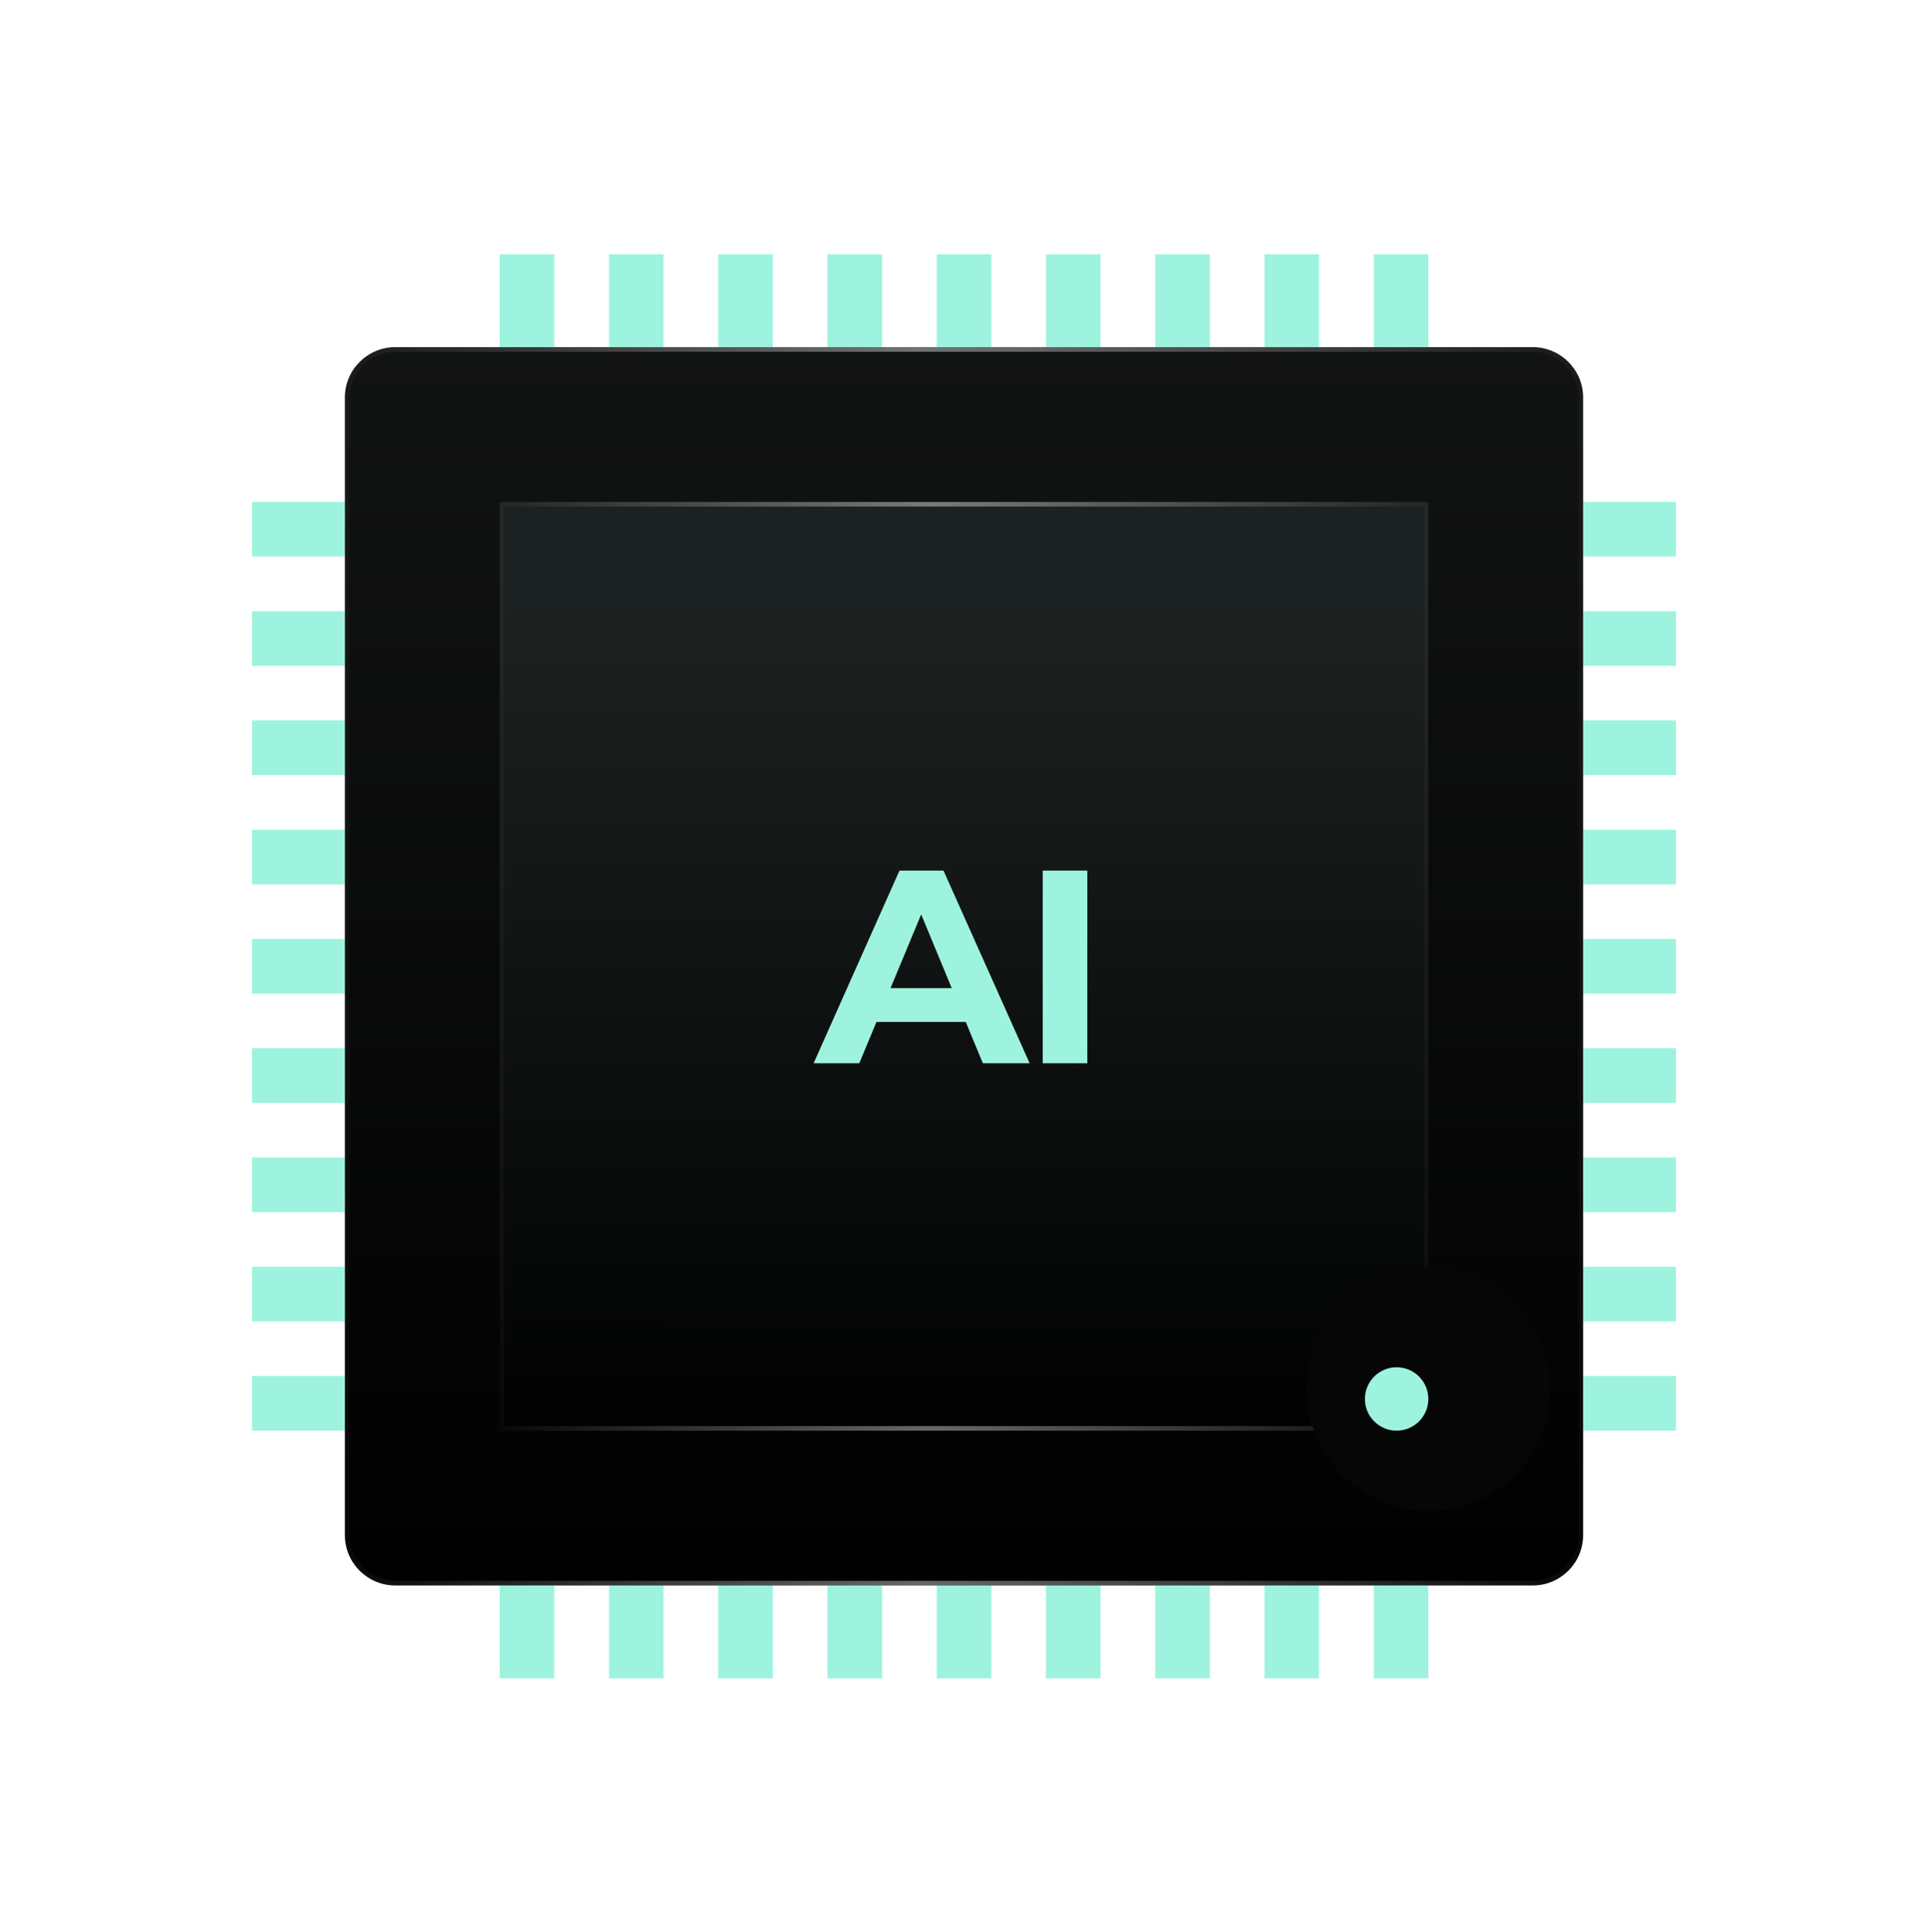 <svg width="459" height="460" viewBox="0 0 459 460" fill="none" xmlns="http://www.w3.org/2000/svg">
    <g filter="url(#filter0_d_4538_70486)">
        <path d="M131.96 57.258H118.957V79.36H131.96V57.258Z" fill="#9EF3DE"/>
    </g>
    <g filter="url(#filter1_d_4538_70486)">
        <path d="M157.973 57.258H144.969V79.36H157.973V57.258Z" fill="#9EF3DE"/>
    </g>
    <g filter="url(#filter2_d_4538_70486)">
        <path d="M183.989 57.258H170.988V79.36H183.989V57.258Z" fill="#9EF3DE"/>
    </g>
    <g filter="url(#filter3_d_4538_70486)">
        <path d="M209.994 57.258H196.988V79.36H209.994V57.258Z" fill="#9EF3DE"/>
    </g>
    <g filter="url(#filter4_d_4538_70486)">
        <path d="M236.017 57.258H223.008V79.36H236.017V57.258Z" fill="#9EF3DE"/>
    </g>
    <g filter="url(#filter5_d_4538_70486)">
        <path d="M262.009 57.258H249.012V79.36H262.009V57.258Z" fill="#9EF3DE"/>
    </g>
    <g filter="url(#filter6_d_4538_70486)">
        <path d="M288.027 57.258H275.027V79.36H288.027V57.258Z" fill="#9EF3DE"/>
    </g>
    <g filter="url(#filter7_d_4538_70486)">
        <path d="M314.028 57.258H301.027V79.36H314.028V57.258Z" fill="#9EF3DE"/>
    </g>
    <g filter="url(#filter8_d_4538_70486)">
        <path d="M340.047 57.258H327.047V79.36H340.047V57.258Z" fill="#9EF3DE"/>
    </g>
    <g filter="url(#filter9_d_4538_70486)">
        <path d="M131.96 374.156H118.957V396.259H131.96V374.156Z" fill="#9EF3DE"/>
    </g>
    <g filter="url(#filter10_d_4538_70486)">
        <path d="M157.973 374.156H144.969V396.259H157.973V374.156Z" fill="#9EF3DE"/>
    </g>
    <g filter="url(#filter11_d_4538_70486)">
        <path d="M183.989 374.156H170.988V396.259H183.989V374.156Z" fill="#9EF3DE"/>
    </g>
    <g filter="url(#filter12_d_4538_70486)">
        <path d="M209.994 374.156H196.988V396.259H209.994V374.156Z" fill="#9EF3DE"/>
    </g>
    <g filter="url(#filter13_d_4538_70486)">
        <path d="M236.017 374.156H223.008V396.259H236.017V374.156Z" fill="#9EF3DE"/>
    </g>
    <g filter="url(#filter14_d_4538_70486)">
        <path d="M262.009 374.156H249.012V396.259H262.009V374.156Z" fill="#9EF3DE"/>
    </g>
    <g filter="url(#filter15_d_4538_70486)">
        <path d="M288.027 374.156H275.027V396.259H288.027V374.156Z" fill="#9EF3DE"/>
    </g>
    <g filter="url(#filter16_d_4538_70486)">
        <path d="M314.028 374.156H301.027V396.259H314.028V374.156Z" fill="#9EF3DE"/>
    </g>
    <g filter="url(#filter17_d_4538_70486)">
        <path d="M340.047 374.156H327.047V396.259H340.047V374.156Z" fill="#9EF3DE"/>
    </g>
    <g filter="url(#filter18_d_4538_70486)">
        <path d="M399.001 116.215H376.898V129.221H399.001V116.215Z" fill="#9EF3DE"/>
    </g>
    <g filter="url(#filter19_d_4538_70486)">
        <path d="M399.001 142.227H376.898V155.236H399.001V142.227Z" fill="#9EF3DE"/>
    </g>
    <g filter="url(#filter20_d_4538_70486)">
        <path d="M399.001 168.23H376.898V181.24H399.001V168.23Z" fill="#9EF3DE"/>
    </g>
    <g filter="url(#filter21_d_4538_70486)">
        <path d="M399.001 194.246H376.898V207.252H399.001V194.246Z" fill="#9EF3DE"/>
    </g>
    <g filter="url(#filter22_d_4538_70486)">
        <path d="M399.001 220.25H376.898V233.256H399.001V220.25Z" fill="#9EF3DE"/>
    </g>
    <g filter="url(#filter23_d_4538_70486)">
        <path d="M399.001 246.266H376.898V259.266H399.001V246.266Z" fill="#9EF3DE"/>
    </g>
    <g filter="url(#filter24_d_4538_70486)">
        <path d="M399.001 272.27H376.898V285.27H399.001V272.27Z" fill="#9EF3DE"/>
    </g>
    <g filter="url(#filter25_d_4538_70486)">
        <path d="M399.001 298.285H376.898V311.296H399.001V298.285Z" fill="#9EF3DE"/>
    </g>
    <g filter="url(#filter26_d_4538_70486)">
        <path d="M399.001 324.289H376.898V337.296H399.001V324.289Z" fill="#9EF3DE"/>
    </g>
    <g filter="url(#filter27_d_4538_70486)">
        <path d="M82.12 116.215H60V129.221H82.12V116.215Z" fill="#9EF3DE"/>
    </g>
    <g filter="url(#filter28_d_4538_70486)">
        <path d="M82.12 142.227H60V155.236H82.12V142.227Z" fill="#9EF3DE"/>
    </g>
    <g filter="url(#filter29_d_4538_70486)">
        <path d="M82.12 168.23H60V181.24H82.12V168.23Z" fill="#9EF3DE"/>
    </g>
    <g filter="url(#filter30_d_4538_70486)">
        <path d="M82.12 194.246H60V207.252H82.12V194.246Z" fill="#9EF3DE"/>
    </g>
    <g filter="url(#filter31_d_4538_70486)">
        <path d="M82.12 220.25H60V233.256H82.12V220.25Z" fill="#9EF3DE"/>
    </g>
    <g filter="url(#filter32_d_4538_70486)">
        <path d="M82.12 246.266H60V259.266H82.12V246.266Z" fill="#9EF3DE"/>
    </g>
    <g filter="url(#filter33_d_4538_70486)">
        <path d="M82.12 272.27H60V285.27H82.12V272.27Z" fill="#9EF3DE"/>
    </g>
    <g filter="url(#filter34_d_4538_70486)">
        <path d="M82.12 298.285H60V311.296H82.12V298.285Z" fill="#9EF3DE"/>
    </g>
    <g filter="url(#filter35_d_4538_70486)">
        <path d="M82.12 324.289H60V337.296H82.12V324.289Z" fill="#9EF3DE"/>
    </g>
    <g filter="url(#filter36_d_4538_70486)">
        <path d="M376.891 362.183C376.89 362.183 376.89 362.183 376.89 362.184C376.89 368.761 371.507 374.145 364.923 374.145H94.078C87.497 374.145 82.113 368.761 82.113 362.183L82.113 91.329C82.113 84.751 87.497 79.367 94.078 79.367L364.924 79.367C371.507 79.367 376.891 84.751 376.891 91.329V362.183C376.891 362.183 376.891 362.183 376.891 362.183Z"
              fill="url(#paint0_linear_4538_70486)"/>
        <path d="M94.078 79.916L364.924 79.916C371.204 79.916 376.342 85.055 376.342 91.329L376.341 362.184C376.341 368.458 371.204 373.595 364.924 373.596H94.078C87.8 373.596 82.662 368.458 82.662 362.184L82.662 91.329C82.662 85.055 87.8 79.916 94.078 79.916Z"
              stroke="url(#paint1_linear_4538_70486)" stroke-opacity="0.4" stroke-width="1.099"/>
    </g>
    <g filter="url(#filter37_d_4538_70486)">
        <path d="M340.036 116.215H118.957V337.31H340.036V116.215Z" fill="url(#paint2_linear_4538_70486)"/>
        <path d="M339.486 116.764V336.761H119.506V116.764H339.486Z" stroke="url(#paint3_linear_4538_70486)"
              stroke-opacity="0.4" stroke-width="1.099"/>
    </g>
    <path d="M340.049 359.687C356.066 359.687 369.05 346.703 369.05 330.685C369.05 314.668 356.066 301.684 340.049 301.684C324.031 301.684 311.047 314.668 311.047 330.685C311.047 346.703 324.031 359.687 340.049 359.687Z"
          fill="#060606"/>
    <g filter="url(#filter38_d_4538_70486)">
        <path d="M340.041 329.755C340.041 333.916 336.67 337.303 332.497 337.303C328.322 337.303 324.945 333.916 324.945 329.755C324.945 325.585 328.322 322.207 332.497 322.207C336.67 322.208 340.041 325.586 340.041 329.755Z"
              fill="#9EF3DE"/>
    </g>
    <g filter="url(#filter39_d_4538_70486)">
        <path d="M193.699 249.832L214.138 203.977H224.619L245.123 249.832H233.986L217.217 209.349H221.409L204.574 249.832H193.699ZM203.919 240.006L206.735 231.949H230.318L233.2 240.006H203.919ZM248.242 249.832V203.977H258.855V249.832H248.242Z"
              fill="#9EF3DE"/>
    </g>
    <defs>
        <filter id="filter0_d_4538_70486" x="99.305" y="40.881" width="52.308" height="61.406"
                filterUnits="userSpaceOnUse" color-interpolation-filters="sRGB">
            <feFlood flood-opacity="0" result="BackgroundImageFix"/>
            <feColorMatrix in="SourceAlpha" type="matrix" values="0 0 0 0 0 0 0 0 0 0 0 0 0 0 0 0 0 0 127 0"
                           result="hardAlpha"/>
            <feOffset dy="3.275"/>
            <feGaussianBlur stdDeviation="9.826"/>
            <feComposite in2="hardAlpha" operator="out"/>
            <feColorMatrix type="matrix" values="0 0 0 0 0.322 0 0 0 0 1 0 0 0 0 0.875 0 0 0 0.4 0"/>
            <feBlend mode="normal" in2="BackgroundImageFix" result="effect1_dropShadow_4538_70486"/>
            <feBlend mode="normal" in="SourceGraphic" in2="effect1_dropShadow_4538_70486" result="shape"/>
        </filter>
        <filter id="filter1_d_4538_70486" x="125.317" y="40.881" width="52.308" height="61.406"
                filterUnits="userSpaceOnUse" color-interpolation-filters="sRGB">
            <feFlood flood-opacity="0" result="BackgroundImageFix"/>
            <feColorMatrix in="SourceAlpha" type="matrix" values="0 0 0 0 0 0 0 0 0 0 0 0 0 0 0 0 0 0 127 0"
                           result="hardAlpha"/>
            <feOffset dy="3.275"/>
            <feGaussianBlur stdDeviation="9.826"/>
            <feComposite in2="hardAlpha" operator="out"/>
            <feColorMatrix type="matrix" values="0 0 0 0 0.322 0 0 0 0 1 0 0 0 0 0.875 0 0 0 0.4 0"/>
            <feBlend mode="normal" in2="BackgroundImageFix" result="effect1_dropShadow_4538_70486"/>
            <feBlend mode="normal" in="SourceGraphic" in2="effect1_dropShadow_4538_70486" result="shape"/>
        </filter>
        <filter id="filter2_d_4538_70486" x="151.336" y="40.881" width="52.304" height="61.406"
                filterUnits="userSpaceOnUse" color-interpolation-filters="sRGB">
            <feFlood flood-opacity="0" result="BackgroundImageFix"/>
            <feColorMatrix in="SourceAlpha" type="matrix" values="0 0 0 0 0 0 0 0 0 0 0 0 0 0 0 0 0 0 127 0"
                           result="hardAlpha"/>
            <feOffset dy="3.275"/>
            <feGaussianBlur stdDeviation="9.826"/>
            <feComposite in2="hardAlpha" operator="out"/>
            <feColorMatrix type="matrix" values="0 0 0 0 0.322 0 0 0 0 1 0 0 0 0 0.875 0 0 0 0.4 0"/>
            <feBlend mode="normal" in2="BackgroundImageFix" result="effect1_dropShadow_4538_70486"/>
            <feBlend mode="normal" in="SourceGraphic" in2="effect1_dropShadow_4538_70486" result="shape"/>
        </filter>
        <filter id="filter3_d_4538_70486" x="177.336" y="40.881" width="52.308" height="61.406"
                filterUnits="userSpaceOnUse" color-interpolation-filters="sRGB">
            <feFlood flood-opacity="0" result="BackgroundImageFix"/>
            <feColorMatrix in="SourceAlpha" type="matrix" values="0 0 0 0 0 0 0 0 0 0 0 0 0 0 0 0 0 0 127 0"
                           result="hardAlpha"/>
            <feOffset dy="3.275"/>
            <feGaussianBlur stdDeviation="9.826"/>
            <feComposite in2="hardAlpha" operator="out"/>
            <feColorMatrix type="matrix" values="0 0 0 0 0.322 0 0 0 0 1 0 0 0 0 0.875 0 0 0 0.4 0"/>
            <feBlend mode="normal" in2="BackgroundImageFix" result="effect1_dropShadow_4538_70486"/>
            <feBlend mode="normal" in="SourceGraphic" in2="effect1_dropShadow_4538_70486" result="shape"/>
        </filter>
        <filter id="filter4_d_4538_70486" x="203.356" y="40.881" width="52.312" height="61.406"
                filterUnits="userSpaceOnUse" color-interpolation-filters="sRGB">
            <feFlood flood-opacity="0" result="BackgroundImageFix"/>
            <feColorMatrix in="SourceAlpha" type="matrix" values="0 0 0 0 0 0 0 0 0 0 0 0 0 0 0 0 0 0 127 0"
                           result="hardAlpha"/>
            <feOffset dy="3.275"/>
            <feGaussianBlur stdDeviation="9.826"/>
            <feComposite in2="hardAlpha" operator="out"/>
            <feColorMatrix type="matrix" values="0 0 0 0 0.322 0 0 0 0 1 0 0 0 0 0.875 0 0 0 0.4 0"/>
            <feBlend mode="normal" in2="BackgroundImageFix" result="effect1_dropShadow_4538_70486"/>
            <feBlend mode="normal" in="SourceGraphic" in2="effect1_dropShadow_4538_70486" result="shape"/>
        </filter>
        <filter id="filter5_d_4538_70486" x="229.36" y="40.881" width="52.3" height="61.406"
                filterUnits="userSpaceOnUse" color-interpolation-filters="sRGB">
            <feFlood flood-opacity="0" result="BackgroundImageFix"/>
            <feColorMatrix in="SourceAlpha" type="matrix" values="0 0 0 0 0 0 0 0 0 0 0 0 0 0 0 0 0 0 127 0"
                           result="hardAlpha"/>
            <feOffset dy="3.275"/>
            <feGaussianBlur stdDeviation="9.826"/>
            <feComposite in2="hardAlpha" operator="out"/>
            <feColorMatrix type="matrix" values="0 0 0 0 0.322 0 0 0 0 1 0 0 0 0 0.875 0 0 0 0.4 0"/>
            <feBlend mode="normal" in2="BackgroundImageFix" result="effect1_dropShadow_4538_70486"/>
            <feBlend mode="normal" in="SourceGraphic" in2="effect1_dropShadow_4538_70486" result="shape"/>
        </filter>
        <filter id="filter6_d_4538_70486" x="255.375" y="40.881" width="52.304" height="61.406"
                filterUnits="userSpaceOnUse" color-interpolation-filters="sRGB">
            <feFlood flood-opacity="0" result="BackgroundImageFix"/>
            <feColorMatrix in="SourceAlpha" type="matrix" values="0 0 0 0 0 0 0 0 0 0 0 0 0 0 0 0 0 0 127 0"
                           result="hardAlpha"/>
            <feOffset dy="3.275"/>
            <feGaussianBlur stdDeviation="9.826"/>
            <feComposite in2="hardAlpha" operator="out"/>
            <feColorMatrix type="matrix" values="0 0 0 0 0.322 0 0 0 0 1 0 0 0 0 0.875 0 0 0 0.4 0"/>
            <feBlend mode="normal" in2="BackgroundImageFix" result="effect1_dropShadow_4538_70486"/>
            <feBlend mode="normal" in="SourceGraphic" in2="effect1_dropShadow_4538_70486" result="shape"/>
        </filter>
        <filter id="filter7_d_4538_70486" x="281.375" y="40.881" width="52.304" height="61.406"
                filterUnits="userSpaceOnUse" color-interpolation-filters="sRGB">
            <feFlood flood-opacity="0" result="BackgroundImageFix"/>
            <feColorMatrix in="SourceAlpha" type="matrix" values="0 0 0 0 0 0 0 0 0 0 0 0 0 0 0 0 0 0 127 0"
                           result="hardAlpha"/>
            <feOffset dy="3.275"/>
            <feGaussianBlur stdDeviation="9.826"/>
            <feComposite in2="hardAlpha" operator="out"/>
            <feColorMatrix type="matrix" values="0 0 0 0 0.322 0 0 0 0 1 0 0 0 0 0.875 0 0 0 0.4 0"/>
            <feBlend mode="normal" in2="BackgroundImageFix" result="effect1_dropShadow_4538_70486"/>
            <feBlend mode="normal" in="SourceGraphic" in2="effect1_dropShadow_4538_70486" result="shape"/>
        </filter>
        <filter id="filter8_d_4538_70486" x="307.395" y="40.881" width="52.304" height="61.406"
                filterUnits="userSpaceOnUse" color-interpolation-filters="sRGB">
            <feFlood flood-opacity="0" result="BackgroundImageFix"/>
            <feColorMatrix in="SourceAlpha" type="matrix" values="0 0 0 0 0 0 0 0 0 0 0 0 0 0 0 0 0 0 127 0"
                           result="hardAlpha"/>
            <feOffset dy="3.275"/>
            <feGaussianBlur stdDeviation="9.826"/>
            <feComposite in2="hardAlpha" operator="out"/>
            <feColorMatrix type="matrix" values="0 0 0 0 0.322 0 0 0 0 1 0 0 0 0 0.875 0 0 0 0.4 0"/>
            <feBlend mode="normal" in2="BackgroundImageFix" result="effect1_dropShadow_4538_70486"/>
            <feBlend mode="normal" in="SourceGraphic" in2="effect1_dropShadow_4538_70486" result="shape"/>
        </filter>
        <filter id="filter9_d_4538_70486" x="99.305" y="357.779" width="52.308" height="61.406"
                filterUnits="userSpaceOnUse" color-interpolation-filters="sRGB">
            <feFlood flood-opacity="0" result="BackgroundImageFix"/>
            <feColorMatrix in="SourceAlpha" type="matrix" values="0 0 0 0 0 0 0 0 0 0 0 0 0 0 0 0 0 0 127 0"
                           result="hardAlpha"/>
            <feOffset dy="3.275"/>
            <feGaussianBlur stdDeviation="9.826"/>
            <feComposite in2="hardAlpha" operator="out"/>
            <feColorMatrix type="matrix" values="0 0 0 0 0.322 0 0 0 0 1 0 0 0 0 0.875 0 0 0 0.4 0"/>
            <feBlend mode="normal" in2="BackgroundImageFix" result="effect1_dropShadow_4538_70486"/>
            <feBlend mode="normal" in="SourceGraphic" in2="effect1_dropShadow_4538_70486" result="shape"/>
        </filter>
        <filter id="filter10_d_4538_70486" x="125.317" y="357.779" width="52.308" height="61.406"
                filterUnits="userSpaceOnUse" color-interpolation-filters="sRGB">
            <feFlood flood-opacity="0" result="BackgroundImageFix"/>
            <feColorMatrix in="SourceAlpha" type="matrix" values="0 0 0 0 0 0 0 0 0 0 0 0 0 0 0 0 0 0 127 0"
                           result="hardAlpha"/>
            <feOffset dy="3.275"/>
            <feGaussianBlur stdDeviation="9.826"/>
            <feComposite in2="hardAlpha" operator="out"/>
            <feColorMatrix type="matrix" values="0 0 0 0 0.322 0 0 0 0 1 0 0 0 0 0.875 0 0 0 0.4 0"/>
            <feBlend mode="normal" in2="BackgroundImageFix" result="effect1_dropShadow_4538_70486"/>
            <feBlend mode="normal" in="SourceGraphic" in2="effect1_dropShadow_4538_70486" result="shape"/>
        </filter>
        <filter id="filter11_d_4538_70486" x="151.336" y="357.779" width="52.304" height="61.406"
                filterUnits="userSpaceOnUse" color-interpolation-filters="sRGB">
            <feFlood flood-opacity="0" result="BackgroundImageFix"/>
            <feColorMatrix in="SourceAlpha" type="matrix" values="0 0 0 0 0 0 0 0 0 0 0 0 0 0 0 0 0 0 127 0"
                           result="hardAlpha"/>
            <feOffset dy="3.275"/>
            <feGaussianBlur stdDeviation="9.826"/>
            <feComposite in2="hardAlpha" operator="out"/>
            <feColorMatrix type="matrix" values="0 0 0 0 0.322 0 0 0 0 1 0 0 0 0 0.875 0 0 0 0.4 0"/>
            <feBlend mode="normal" in2="BackgroundImageFix" result="effect1_dropShadow_4538_70486"/>
            <feBlend mode="normal" in="SourceGraphic" in2="effect1_dropShadow_4538_70486" result="shape"/>
        </filter>
        <filter id="filter12_d_4538_70486" x="177.336" y="357.779" width="52.308" height="61.406"
                filterUnits="userSpaceOnUse" color-interpolation-filters="sRGB">
            <feFlood flood-opacity="0" result="BackgroundImageFix"/>
            <feColorMatrix in="SourceAlpha" type="matrix" values="0 0 0 0 0 0 0 0 0 0 0 0 0 0 0 0 0 0 127 0"
                           result="hardAlpha"/>
            <feOffset dy="3.275"/>
            <feGaussianBlur stdDeviation="9.826"/>
            <feComposite in2="hardAlpha" operator="out"/>
            <feColorMatrix type="matrix" values="0 0 0 0 0.322 0 0 0 0 1 0 0 0 0 0.875 0 0 0 0.4 0"/>
            <feBlend mode="normal" in2="BackgroundImageFix" result="effect1_dropShadow_4538_70486"/>
            <feBlend mode="normal" in="SourceGraphic" in2="effect1_dropShadow_4538_70486" result="shape"/>
        </filter>
        <filter id="filter13_d_4538_70486" x="203.356" y="357.779" width="52.312" height="61.406"
                filterUnits="userSpaceOnUse" color-interpolation-filters="sRGB">
            <feFlood flood-opacity="0" result="BackgroundImageFix"/>
            <feColorMatrix in="SourceAlpha" type="matrix" values="0 0 0 0 0 0 0 0 0 0 0 0 0 0 0 0 0 0 127 0"
                           result="hardAlpha"/>
            <feOffset dy="3.275"/>
            <feGaussianBlur stdDeviation="9.826"/>
            <feComposite in2="hardAlpha" operator="out"/>
            <feColorMatrix type="matrix" values="0 0 0 0 0.322 0 0 0 0 1 0 0 0 0 0.875 0 0 0 0.4 0"/>
            <feBlend mode="normal" in2="BackgroundImageFix" result="effect1_dropShadow_4538_70486"/>
            <feBlend mode="normal" in="SourceGraphic" in2="effect1_dropShadow_4538_70486" result="shape"/>
        </filter>
        <filter id="filter14_d_4538_70486" x="229.36" y="357.779" width="52.3" height="61.406"
                filterUnits="userSpaceOnUse" color-interpolation-filters="sRGB">
            <feFlood flood-opacity="0" result="BackgroundImageFix"/>
            <feColorMatrix in="SourceAlpha" type="matrix" values="0 0 0 0 0 0 0 0 0 0 0 0 0 0 0 0 0 0 127 0"
                           result="hardAlpha"/>
            <feOffset dy="3.275"/>
            <feGaussianBlur stdDeviation="9.826"/>
            <feComposite in2="hardAlpha" operator="out"/>
            <feColorMatrix type="matrix" values="0 0 0 0 0.322 0 0 0 0 1 0 0 0 0 0.875 0 0 0 0.4 0"/>
            <feBlend mode="normal" in2="BackgroundImageFix" result="effect1_dropShadow_4538_70486"/>
            <feBlend mode="normal" in="SourceGraphic" in2="effect1_dropShadow_4538_70486" result="shape"/>
        </filter>
        <filter id="filter15_d_4538_70486" x="255.375" y="357.779" width="52.304" height="61.406"
                filterUnits="userSpaceOnUse" color-interpolation-filters="sRGB">
            <feFlood flood-opacity="0" result="BackgroundImageFix"/>
            <feColorMatrix in="SourceAlpha" type="matrix" values="0 0 0 0 0 0 0 0 0 0 0 0 0 0 0 0 0 0 127 0"
                           result="hardAlpha"/>
            <feOffset dy="3.275"/>
            <feGaussianBlur stdDeviation="9.826"/>
            <feComposite in2="hardAlpha" operator="out"/>
            <feColorMatrix type="matrix" values="0 0 0 0 0.322 0 0 0 0 1 0 0 0 0 0.875 0 0 0 0.4 0"/>
            <feBlend mode="normal" in2="BackgroundImageFix" result="effect1_dropShadow_4538_70486"/>
            <feBlend mode="normal" in="SourceGraphic" in2="effect1_dropShadow_4538_70486" result="shape"/>
        </filter>
        <filter id="filter16_d_4538_70486" x="281.375" y="357.779" width="52.304" height="61.406"
                filterUnits="userSpaceOnUse" color-interpolation-filters="sRGB">
            <feFlood flood-opacity="0" result="BackgroundImageFix"/>
            <feColorMatrix in="SourceAlpha" type="matrix" values="0 0 0 0 0 0 0 0 0 0 0 0 0 0 0 0 0 0 127 0"
                           result="hardAlpha"/>
            <feOffset dy="3.275"/>
            <feGaussianBlur stdDeviation="9.826"/>
            <feComposite in2="hardAlpha" operator="out"/>
            <feColorMatrix type="matrix" values="0 0 0 0 0.322 0 0 0 0 1 0 0 0 0 0.875 0 0 0 0.4 0"/>
            <feBlend mode="normal" in2="BackgroundImageFix" result="effect1_dropShadow_4538_70486"/>
            <feBlend mode="normal" in="SourceGraphic" in2="effect1_dropShadow_4538_70486" result="shape"/>
        </filter>
        <filter id="filter17_d_4538_70486" x="307.395" y="357.779" width="52.304" height="61.406"
                filterUnits="userSpaceOnUse" color-interpolation-filters="sRGB">
            <feFlood flood-opacity="0" result="BackgroundImageFix"/>
            <feColorMatrix in="SourceAlpha" type="matrix" values="0 0 0 0 0 0 0 0 0 0 0 0 0 0 0 0 0 0 127 0"
                           result="hardAlpha"/>
            <feOffset dy="3.275"/>
            <feGaussianBlur stdDeviation="9.826"/>
            <feComposite in2="hardAlpha" operator="out"/>
            <feColorMatrix type="matrix" values="0 0 0 0 0.322 0 0 0 0 1 0 0 0 0 0.875 0 0 0 0.4 0"/>
            <feBlend mode="normal" in2="BackgroundImageFix" result="effect1_dropShadow_4538_70486"/>
            <feBlend mode="normal" in="SourceGraphic" in2="effect1_dropShadow_4538_70486" result="shape"/>
        </filter>
        <filter id="filter18_d_4538_70486" x="357.246" y="99.838" width="61.406" height="52.308"
                filterUnits="userSpaceOnUse" color-interpolation-filters="sRGB">
            <feFlood flood-opacity="0" result="BackgroundImageFix"/>
            <feColorMatrix in="SourceAlpha" type="matrix" values="0 0 0 0 0 0 0 0 0 0 0 0 0 0 0 0 0 0 127 0"
                           result="hardAlpha"/>
            <feOffset dy="3.275"/>
            <feGaussianBlur stdDeviation="9.826"/>
            <feComposite in2="hardAlpha" operator="out"/>
            <feColorMatrix type="matrix" values="0 0 0 0 0.322 0 0 0 0 1 0 0 0 0 0.875 0 0 0 0.4 0"/>
            <feBlend mode="normal" in2="BackgroundImageFix" result="effect1_dropShadow_4538_70486"/>
            <feBlend mode="normal" in="SourceGraphic" in2="effect1_dropShadow_4538_70486" result="shape"/>
        </filter>
        <filter id="filter19_d_4538_70486" x="357.246" y="125.85" width="61.406" height="52.312"
                filterUnits="userSpaceOnUse" color-interpolation-filters="sRGB">
            <feFlood flood-opacity="0" result="BackgroundImageFix"/>
            <feColorMatrix in="SourceAlpha" type="matrix" values="0 0 0 0 0 0 0 0 0 0 0 0 0 0 0 0 0 0 127 0"
                           result="hardAlpha"/>
            <feOffset dy="3.275"/>
            <feGaussianBlur stdDeviation="9.826"/>
            <feComposite in2="hardAlpha" operator="out"/>
            <feColorMatrix type="matrix" values="0 0 0 0 0.322 0 0 0 0 1 0 0 0 0 0.875 0 0 0 0.4 0"/>
            <feBlend mode="normal" in2="BackgroundImageFix" result="effect1_dropShadow_4538_70486"/>
            <feBlend mode="normal" in="SourceGraphic" in2="effect1_dropShadow_4538_70486" result="shape"/>
        </filter>
        <filter id="filter20_d_4538_70486" x="357.246" y="151.854" width="61.406" height="52.312"
                filterUnits="userSpaceOnUse" color-interpolation-filters="sRGB">
            <feFlood flood-opacity="0" result="BackgroundImageFix"/>
            <feColorMatrix in="SourceAlpha" type="matrix" values="0 0 0 0 0 0 0 0 0 0 0 0 0 0 0 0 0 0 127 0"
                           result="hardAlpha"/>
            <feOffset dy="3.275"/>
            <feGaussianBlur stdDeviation="9.826"/>
            <feComposite in2="hardAlpha" operator="out"/>
            <feColorMatrix type="matrix" values="0 0 0 0 0.322 0 0 0 0 1 0 0 0 0 0.875 0 0 0 0.4 0"/>
            <feBlend mode="normal" in2="BackgroundImageFix" result="effect1_dropShadow_4538_70486"/>
            <feBlend mode="normal" in="SourceGraphic" in2="effect1_dropShadow_4538_70486" result="shape"/>
        </filter>
        <filter id="filter21_d_4538_70486" x="357.246" y="177.869" width="61.406" height="52.308"
                filterUnits="userSpaceOnUse" color-interpolation-filters="sRGB">
            <feFlood flood-opacity="0" result="BackgroundImageFix"/>
            <feColorMatrix in="SourceAlpha" type="matrix" values="0 0 0 0 0 0 0 0 0 0 0 0 0 0 0 0 0 0 127 0"
                           result="hardAlpha"/>
            <feOffset dy="3.275"/>
            <feGaussianBlur stdDeviation="9.826"/>
            <feComposite in2="hardAlpha" operator="out"/>
            <feColorMatrix type="matrix" values="0 0 0 0 0.322 0 0 0 0 1 0 0 0 0 0.875 0 0 0 0.4 0"/>
            <feBlend mode="normal" in2="BackgroundImageFix" result="effect1_dropShadow_4538_70486"/>
            <feBlend mode="normal" in="SourceGraphic" in2="effect1_dropShadow_4538_70486" result="shape"/>
        </filter>
        <filter id="filter22_d_4538_70486" x="357.246" y="203.873" width="61.406" height="52.308"
                filterUnits="userSpaceOnUse" color-interpolation-filters="sRGB">
            <feFlood flood-opacity="0" result="BackgroundImageFix"/>
            <feColorMatrix in="SourceAlpha" type="matrix" values="0 0 0 0 0 0 0 0 0 0 0 0 0 0 0 0 0 0 127 0"
                           result="hardAlpha"/>
            <feOffset dy="3.275"/>
            <feGaussianBlur stdDeviation="9.826"/>
            <feComposite in2="hardAlpha" operator="out"/>
            <feColorMatrix type="matrix" values="0 0 0 0 0.322 0 0 0 0 1 0 0 0 0 0.875 0 0 0 0.4 0"/>
            <feBlend mode="normal" in2="BackgroundImageFix" result="effect1_dropShadow_4538_70486"/>
            <feBlend mode="normal" in="SourceGraphic" in2="effect1_dropShadow_4538_70486" result="shape"/>
        </filter>
        <filter id="filter23_d_4538_70486" x="357.246" y="229.889" width="61.406" height="52.304"
                filterUnits="userSpaceOnUse" color-interpolation-filters="sRGB">
            <feFlood flood-opacity="0" result="BackgroundImageFix"/>
            <feColorMatrix in="SourceAlpha" type="matrix" values="0 0 0 0 0 0 0 0 0 0 0 0 0 0 0 0 0 0 127 0"
                           result="hardAlpha"/>
            <feOffset dy="3.275"/>
            <feGaussianBlur stdDeviation="9.826"/>
            <feComposite in2="hardAlpha" operator="out"/>
            <feColorMatrix type="matrix" values="0 0 0 0 0.322 0 0 0 0 1 0 0 0 0 0.875 0 0 0 0.4 0"/>
            <feBlend mode="normal" in2="BackgroundImageFix" result="effect1_dropShadow_4538_70486"/>
            <feBlend mode="normal" in="SourceGraphic" in2="effect1_dropShadow_4538_70486" result="shape"/>
        </filter>
        <filter id="filter24_d_4538_70486" x="357.246" y="255.893" width="61.406" height="52.304"
                filterUnits="userSpaceOnUse" color-interpolation-filters="sRGB">
            <feFlood flood-opacity="0" result="BackgroundImageFix"/>
            <feColorMatrix in="SourceAlpha" type="matrix" values="0 0 0 0 0 0 0 0 0 0 0 0 0 0 0 0 0 0 127 0"
                           result="hardAlpha"/>
            <feOffset dy="3.275"/>
            <feGaussianBlur stdDeviation="9.826"/>
            <feComposite in2="hardAlpha" operator="out"/>
            <feColorMatrix type="matrix" values="0 0 0 0 0.322 0 0 0 0 1 0 0 0 0 0.875 0 0 0 0.4 0"/>
            <feBlend mode="normal" in2="BackgroundImageFix" result="effect1_dropShadow_4538_70486"/>
            <feBlend mode="normal" in="SourceGraphic" in2="effect1_dropShadow_4538_70486" result="shape"/>
        </filter>
        <filter id="filter25_d_4538_70486" x="357.246" y="281.908" width="61.406" height="52.316"
                filterUnits="userSpaceOnUse" color-interpolation-filters="sRGB">
            <feFlood flood-opacity="0" result="BackgroundImageFix"/>
            <feColorMatrix in="SourceAlpha" type="matrix" values="0 0 0 0 0 0 0 0 0 0 0 0 0 0 0 0 0 0 127 0"
                           result="hardAlpha"/>
            <feOffset dy="3.275"/>
            <feGaussianBlur stdDeviation="9.826"/>
            <feComposite in2="hardAlpha" operator="out"/>
            <feColorMatrix type="matrix" values="0 0 0 0 0.322 0 0 0 0 1 0 0 0 0 0.875 0 0 0 0.4 0"/>
            <feBlend mode="normal" in2="BackgroundImageFix" result="effect1_dropShadow_4538_70486"/>
            <feBlend mode="normal" in="SourceGraphic" in2="effect1_dropShadow_4538_70486" result="shape"/>
        </filter>
        <filter id="filter26_d_4538_70486" x="357.246" y="307.912" width="61.406" height="52.312"
                filterUnits="userSpaceOnUse" color-interpolation-filters="sRGB">
            <feFlood flood-opacity="0" result="BackgroundImageFix"/>
            <feColorMatrix in="SourceAlpha" type="matrix" values="0 0 0 0 0 0 0 0 0 0 0 0 0 0 0 0 0 0 127 0"
                           result="hardAlpha"/>
            <feOffset dy="3.275"/>
            <feGaussianBlur stdDeviation="9.826"/>
            <feComposite in2="hardAlpha" operator="out"/>
            <feColorMatrix type="matrix" values="0 0 0 0 0.322 0 0 0 0 1 0 0 0 0 0.875 0 0 0 0.4 0"/>
            <feBlend mode="normal" in2="BackgroundImageFix" result="effect1_dropShadow_4538_70486"/>
            <feBlend mode="normal" in="SourceGraphic" in2="effect1_dropShadow_4538_70486" result="shape"/>
        </filter>
        <filter id="filter27_d_4538_70486" x="40.348" y="99.838" width="61.425" height="52.308"
                filterUnits="userSpaceOnUse" color-interpolation-filters="sRGB">
            <feFlood flood-opacity="0" result="BackgroundImageFix"/>
            <feColorMatrix in="SourceAlpha" type="matrix" values="0 0 0 0 0 0 0 0 0 0 0 0 0 0 0 0 0 0 127 0"
                           result="hardAlpha"/>
            <feOffset dy="3.275"/>
            <feGaussianBlur stdDeviation="9.826"/>
            <feComposite in2="hardAlpha" operator="out"/>
            <feColorMatrix type="matrix" values="0 0 0 0 0.322 0 0 0 0 1 0 0 0 0 0.875 0 0 0 0.4 0"/>
            <feBlend mode="normal" in2="BackgroundImageFix" result="effect1_dropShadow_4538_70486"/>
            <feBlend mode="normal" in="SourceGraphic" in2="effect1_dropShadow_4538_70486" result="shape"/>
        </filter>
        <filter id="filter28_d_4538_70486" x="40.348" y="125.85" width="61.425" height="52.312"
                filterUnits="userSpaceOnUse" color-interpolation-filters="sRGB">
            <feFlood flood-opacity="0" result="BackgroundImageFix"/>
            <feColorMatrix in="SourceAlpha" type="matrix" values="0 0 0 0 0 0 0 0 0 0 0 0 0 0 0 0 0 0 127 0"
                           result="hardAlpha"/>
            <feOffset dy="3.275"/>
            <feGaussianBlur stdDeviation="9.826"/>
            <feComposite in2="hardAlpha" operator="out"/>
            <feColorMatrix type="matrix" values="0 0 0 0 0.322 0 0 0 0 1 0 0 0 0 0.875 0 0 0 0.4 0"/>
            <feBlend mode="normal" in2="BackgroundImageFix" result="effect1_dropShadow_4538_70486"/>
            <feBlend mode="normal" in="SourceGraphic" in2="effect1_dropShadow_4538_70486" result="shape"/>
        </filter>
        <filter id="filter29_d_4538_70486" x="40.348" y="151.854" width="61.425" height="52.312"
                filterUnits="userSpaceOnUse" color-interpolation-filters="sRGB">
            <feFlood flood-opacity="0" result="BackgroundImageFix"/>
            <feColorMatrix in="SourceAlpha" type="matrix" values="0 0 0 0 0 0 0 0 0 0 0 0 0 0 0 0 0 0 127 0"
                           result="hardAlpha"/>
            <feOffset dy="3.275"/>
            <feGaussianBlur stdDeviation="9.826"/>
            <feComposite in2="hardAlpha" operator="out"/>
            <feColorMatrix type="matrix" values="0 0 0 0 0.322 0 0 0 0 1 0 0 0 0 0.875 0 0 0 0.4 0"/>
            <feBlend mode="normal" in2="BackgroundImageFix" result="effect1_dropShadow_4538_70486"/>
            <feBlend mode="normal" in="SourceGraphic" in2="effect1_dropShadow_4538_70486" result="shape"/>
        </filter>
        <filter id="filter30_d_4538_70486" x="40.348" y="177.869" width="61.425" height="52.308"
                filterUnits="userSpaceOnUse" color-interpolation-filters="sRGB">
            <feFlood flood-opacity="0" result="BackgroundImageFix"/>
            <feColorMatrix in="SourceAlpha" type="matrix" values="0 0 0 0 0 0 0 0 0 0 0 0 0 0 0 0 0 0 127 0"
                           result="hardAlpha"/>
            <feOffset dy="3.275"/>
            <feGaussianBlur stdDeviation="9.826"/>
            <feComposite in2="hardAlpha" operator="out"/>
            <feColorMatrix type="matrix" values="0 0 0 0 0.322 0 0 0 0 1 0 0 0 0 0.875 0 0 0 0.4 0"/>
            <feBlend mode="normal" in2="BackgroundImageFix" result="effect1_dropShadow_4538_70486"/>
            <feBlend mode="normal" in="SourceGraphic" in2="effect1_dropShadow_4538_70486" result="shape"/>
        </filter>
        <filter id="filter31_d_4538_70486" x="40.348" y="203.873" width="61.425" height="52.308"
                filterUnits="userSpaceOnUse" color-interpolation-filters="sRGB">
            <feFlood flood-opacity="0" result="BackgroundImageFix"/>
            <feColorMatrix in="SourceAlpha" type="matrix" values="0 0 0 0 0 0 0 0 0 0 0 0 0 0 0 0 0 0 127 0"
                           result="hardAlpha"/>
            <feOffset dy="3.275"/>
            <feGaussianBlur stdDeviation="9.826"/>
            <feComposite in2="hardAlpha" operator="out"/>
            <feColorMatrix type="matrix" values="0 0 0 0 0.322 0 0 0 0 1 0 0 0 0 0.875 0 0 0 0.4 0"/>
            <feBlend mode="normal" in2="BackgroundImageFix" result="effect1_dropShadow_4538_70486"/>
            <feBlend mode="normal" in="SourceGraphic" in2="effect1_dropShadow_4538_70486" result="shape"/>
        </filter>
        <filter id="filter32_d_4538_70486" x="40.348" y="229.889" width="61.425" height="52.304"
                filterUnits="userSpaceOnUse" color-interpolation-filters="sRGB">
            <feFlood flood-opacity="0" result="BackgroundImageFix"/>
            <feColorMatrix in="SourceAlpha" type="matrix" values="0 0 0 0 0 0 0 0 0 0 0 0 0 0 0 0 0 0 127 0"
                           result="hardAlpha"/>
            <feOffset dy="3.275"/>
            <feGaussianBlur stdDeviation="9.826"/>
            <feComposite in2="hardAlpha" operator="out"/>
            <feColorMatrix type="matrix" values="0 0 0 0 0.322 0 0 0 0 1 0 0 0 0 0.875 0 0 0 0.4 0"/>
            <feBlend mode="normal" in2="BackgroundImageFix" result="effect1_dropShadow_4538_70486"/>
            <feBlend mode="normal" in="SourceGraphic" in2="effect1_dropShadow_4538_70486" result="shape"/>
        </filter>
        <filter id="filter33_d_4538_70486" x="40.348" y="255.893" width="61.425" height="52.304"
                filterUnits="userSpaceOnUse" color-interpolation-filters="sRGB">
            <feFlood flood-opacity="0" result="BackgroundImageFix"/>
            <feColorMatrix in="SourceAlpha" type="matrix" values="0 0 0 0 0 0 0 0 0 0 0 0 0 0 0 0 0 0 127 0"
                           result="hardAlpha"/>
            <feOffset dy="3.275"/>
            <feGaussianBlur stdDeviation="9.826"/>
            <feComposite in2="hardAlpha" operator="out"/>
            <feColorMatrix type="matrix" values="0 0 0 0 0.322 0 0 0 0 1 0 0 0 0 0.875 0 0 0 0.4 0"/>
            <feBlend mode="normal" in2="BackgroundImageFix" result="effect1_dropShadow_4538_70486"/>
            <feBlend mode="normal" in="SourceGraphic" in2="effect1_dropShadow_4538_70486" result="shape"/>
        </filter>
        <filter id="filter34_d_4538_70486" x="40.348" y="281.908" width="61.425" height="52.316"
                filterUnits="userSpaceOnUse" color-interpolation-filters="sRGB">
            <feFlood flood-opacity="0" result="BackgroundImageFix"/>
            <feColorMatrix in="SourceAlpha" type="matrix" values="0 0 0 0 0 0 0 0 0 0 0 0 0 0 0 0 0 0 127 0"
                           result="hardAlpha"/>
            <feOffset dy="3.275"/>
            <feGaussianBlur stdDeviation="9.826"/>
            <feComposite in2="hardAlpha" operator="out"/>
            <feColorMatrix type="matrix" values="0 0 0 0 0.322 0 0 0 0 1 0 0 0 0 0.875 0 0 0 0.4 0"/>
            <feBlend mode="normal" in2="BackgroundImageFix" result="effect1_dropShadow_4538_70486"/>
            <feBlend mode="normal" in="SourceGraphic" in2="effect1_dropShadow_4538_70486" result="shape"/>
        </filter>
        <filter id="filter35_d_4538_70486" x="40.348" y="307.912" width="61.425" height="52.312"
                filterUnits="userSpaceOnUse" color-interpolation-filters="sRGB">
            <feFlood flood-opacity="0" result="BackgroundImageFix"/>
            <feColorMatrix in="SourceAlpha" type="matrix" values="0 0 0 0 0 0 0 0 0 0 0 0 0 0 0 0 0 0 127 0"
                           result="hardAlpha"/>
            <feOffset dy="3.275"/>
            <feGaussianBlur stdDeviation="9.826"/>
            <feComposite in2="hardAlpha" operator="out"/>
            <feColorMatrix type="matrix" values="0 0 0 0 0.322 0 0 0 0 1 0 0 0 0 0.875 0 0 0 0.4 0"/>
            <feBlend mode="normal" in2="BackgroundImageFix" result="effect1_dropShadow_4538_70486"/>
            <feBlend mode="normal" in="SourceGraphic" in2="effect1_dropShadow_4538_70486" result="shape"/>
        </filter>
        <filter id="filter36_d_4538_70486" x="0.229" y="0.758" width="458.545" height="458.545"
                filterUnits="userSpaceOnUse" color-interpolation-filters="sRGB">
            <feFlood flood-opacity="0" result="BackgroundImageFix"/>
            <feColorMatrix in="SourceAlpha" type="matrix" values="0 0 0 0 0 0 0 0 0 0 0 0 0 0 0 0 0 0 127 0"
                           result="hardAlpha"/>
            <feOffset dy="3.275"/>
            <feGaussianBlur stdDeviation="40.942"/>
            <feComposite in2="hardAlpha" operator="out"/>
            <feColorMatrix type="matrix" values="0 0 0 0 0 0 0 0 0 0 0 0 0 0 0 0 0 0 1 0"/>
            <feBlend mode="normal" in2="BackgroundImageFix" result="effect1_dropShadow_4538_70486"/>
            <feBlend mode="normal" in="SourceGraphic" in2="effect1_dropShadow_4538_70486" result="shape"/>
        </filter>
        <filter id="filter37_d_4538_70486" x="37.073" y="37.606" width="384.846" height="384.862"
                filterUnits="userSpaceOnUse" color-interpolation-filters="sRGB">
            <feFlood flood-opacity="0" result="BackgroundImageFix"/>
            <feColorMatrix in="SourceAlpha" type="matrix" values="0 0 0 0 0 0 0 0 0 0 0 0 0 0 0 0 0 0 127 0"
                           result="hardAlpha"/>
            <feOffset dy="3.275"/>
            <feGaussianBlur stdDeviation="40.942"/>
            <feComposite in2="hardAlpha" operator="out"/>
            <feColorMatrix type="matrix" values="0 0 0 0 0 0 0 0 0 0 0 0 0 0 0 0 0 0 0.6 0"/>
            <feBlend mode="normal" in2="BackgroundImageFix" result="effect1_dropShadow_4538_70486"/>
            <feBlend mode="normal" in="SourceGraphic" in2="effect1_dropShadow_4538_70486" result="shape"/>
        </filter>
        <filter id="filter38_d_4538_70486" x="305.293" y="305.83" width="54.402" height="54.402"
                filterUnits="userSpaceOnUse" color-interpolation-filters="sRGB">
            <feFlood flood-opacity="0" result="BackgroundImageFix"/>
            <feColorMatrix in="SourceAlpha" type="matrix" values="0 0 0 0 0 0 0 0 0 0 0 0 0 0 0 0 0 0 127 0"
                           result="hardAlpha"/>
            <feOffset dy="3.275"/>
            <feGaussianBlur stdDeviation="9.826"/>
            <feComposite in2="hardAlpha" operator="out"/>
            <feColorMatrix type="matrix" values="0 0 0 0 0.322 0 0 0 0 1 0 0 0 0 0.875 0 0 0 0.4 0"/>
            <feBlend mode="normal" in2="BackgroundImageFix" result="effect1_dropShadow_4538_70486"/>
            <feBlend mode="normal" in="SourceGraphic" in2="effect1_dropShadow_4538_70486" result="shape"/>
        </filter>
        <filter id="filter39_d_4538_70486" x="174.047" y="187.6" width="104.461" height="85.16"
                filterUnits="userSpaceOnUse" color-interpolation-filters="sRGB">
            <feFlood flood-opacity="0" result="BackgroundImageFix"/>
            <feColorMatrix in="SourceAlpha" type="matrix" values="0 0 0 0 0 0 0 0 0 0 0 0 0 0 0 0 0 0 127 0"
                           result="hardAlpha"/>
            <feOffset dy="3.275"/>
            <feGaussianBlur stdDeviation="9.826"/>
            <feComposite in2="hardAlpha" operator="out"/>
            <feColorMatrix type="matrix" values="0 0 0 0 0.322 0 0 0 0 1 0 0 0 0 0.875 0 0 0 0.4 0"/>
            <feBlend mode="normal" in2="BackgroundImageFix" result="effect1_dropShadow_4538_70486"/>
            <feBlend mode="normal" in="SourceGraphic" in2="effect1_dropShadow_4538_70486" result="shape"/>
        </filter>
        <linearGradient id="paint0_linear_4538_70486" x1="229.502" y1="79.367" x2="229.502" y2="383.896"
                        gradientUnits="userSpaceOnUse">
            <stop stop-color="#121313"/>
            <stop offset="1"/>
        </linearGradient>
        <linearGradient id="paint1_linear_4538_70486" x1="387.585" y1="374.146" x2="72.814" y2="374.146"
                        gradientUnits="userSpaceOnUse">
            <stop stop-color="white" stop-opacity="0"/>
            <stop offset="0.536" stop-color="white"/>
            <stop offset="1" stop-color="white" stop-opacity="0"/>
        </linearGradient>
        <linearGradient id="paint2_linear_4538_70486" x1="229.655" y1="139.036" x2="229.523" y2="344.624"
                        gradientUnits="userSpaceOnUse">
            <stop stop-color="#1C2221"/>
            <stop offset="1"/>
        </linearGradient>
        <linearGradient id="paint3_linear_4538_70486" x1="348.056" y1="337.311" x2="111.983" y2="337.311"
                        gradientUnits="userSpaceOnUse">
            <stop stop-color="white" stop-opacity="0"/>
            <stop offset="0.536" stop-color="white"/>
            <stop offset="1" stop-color="white" stop-opacity="0"/>
        </linearGradient>
    </defs>
</svg>
